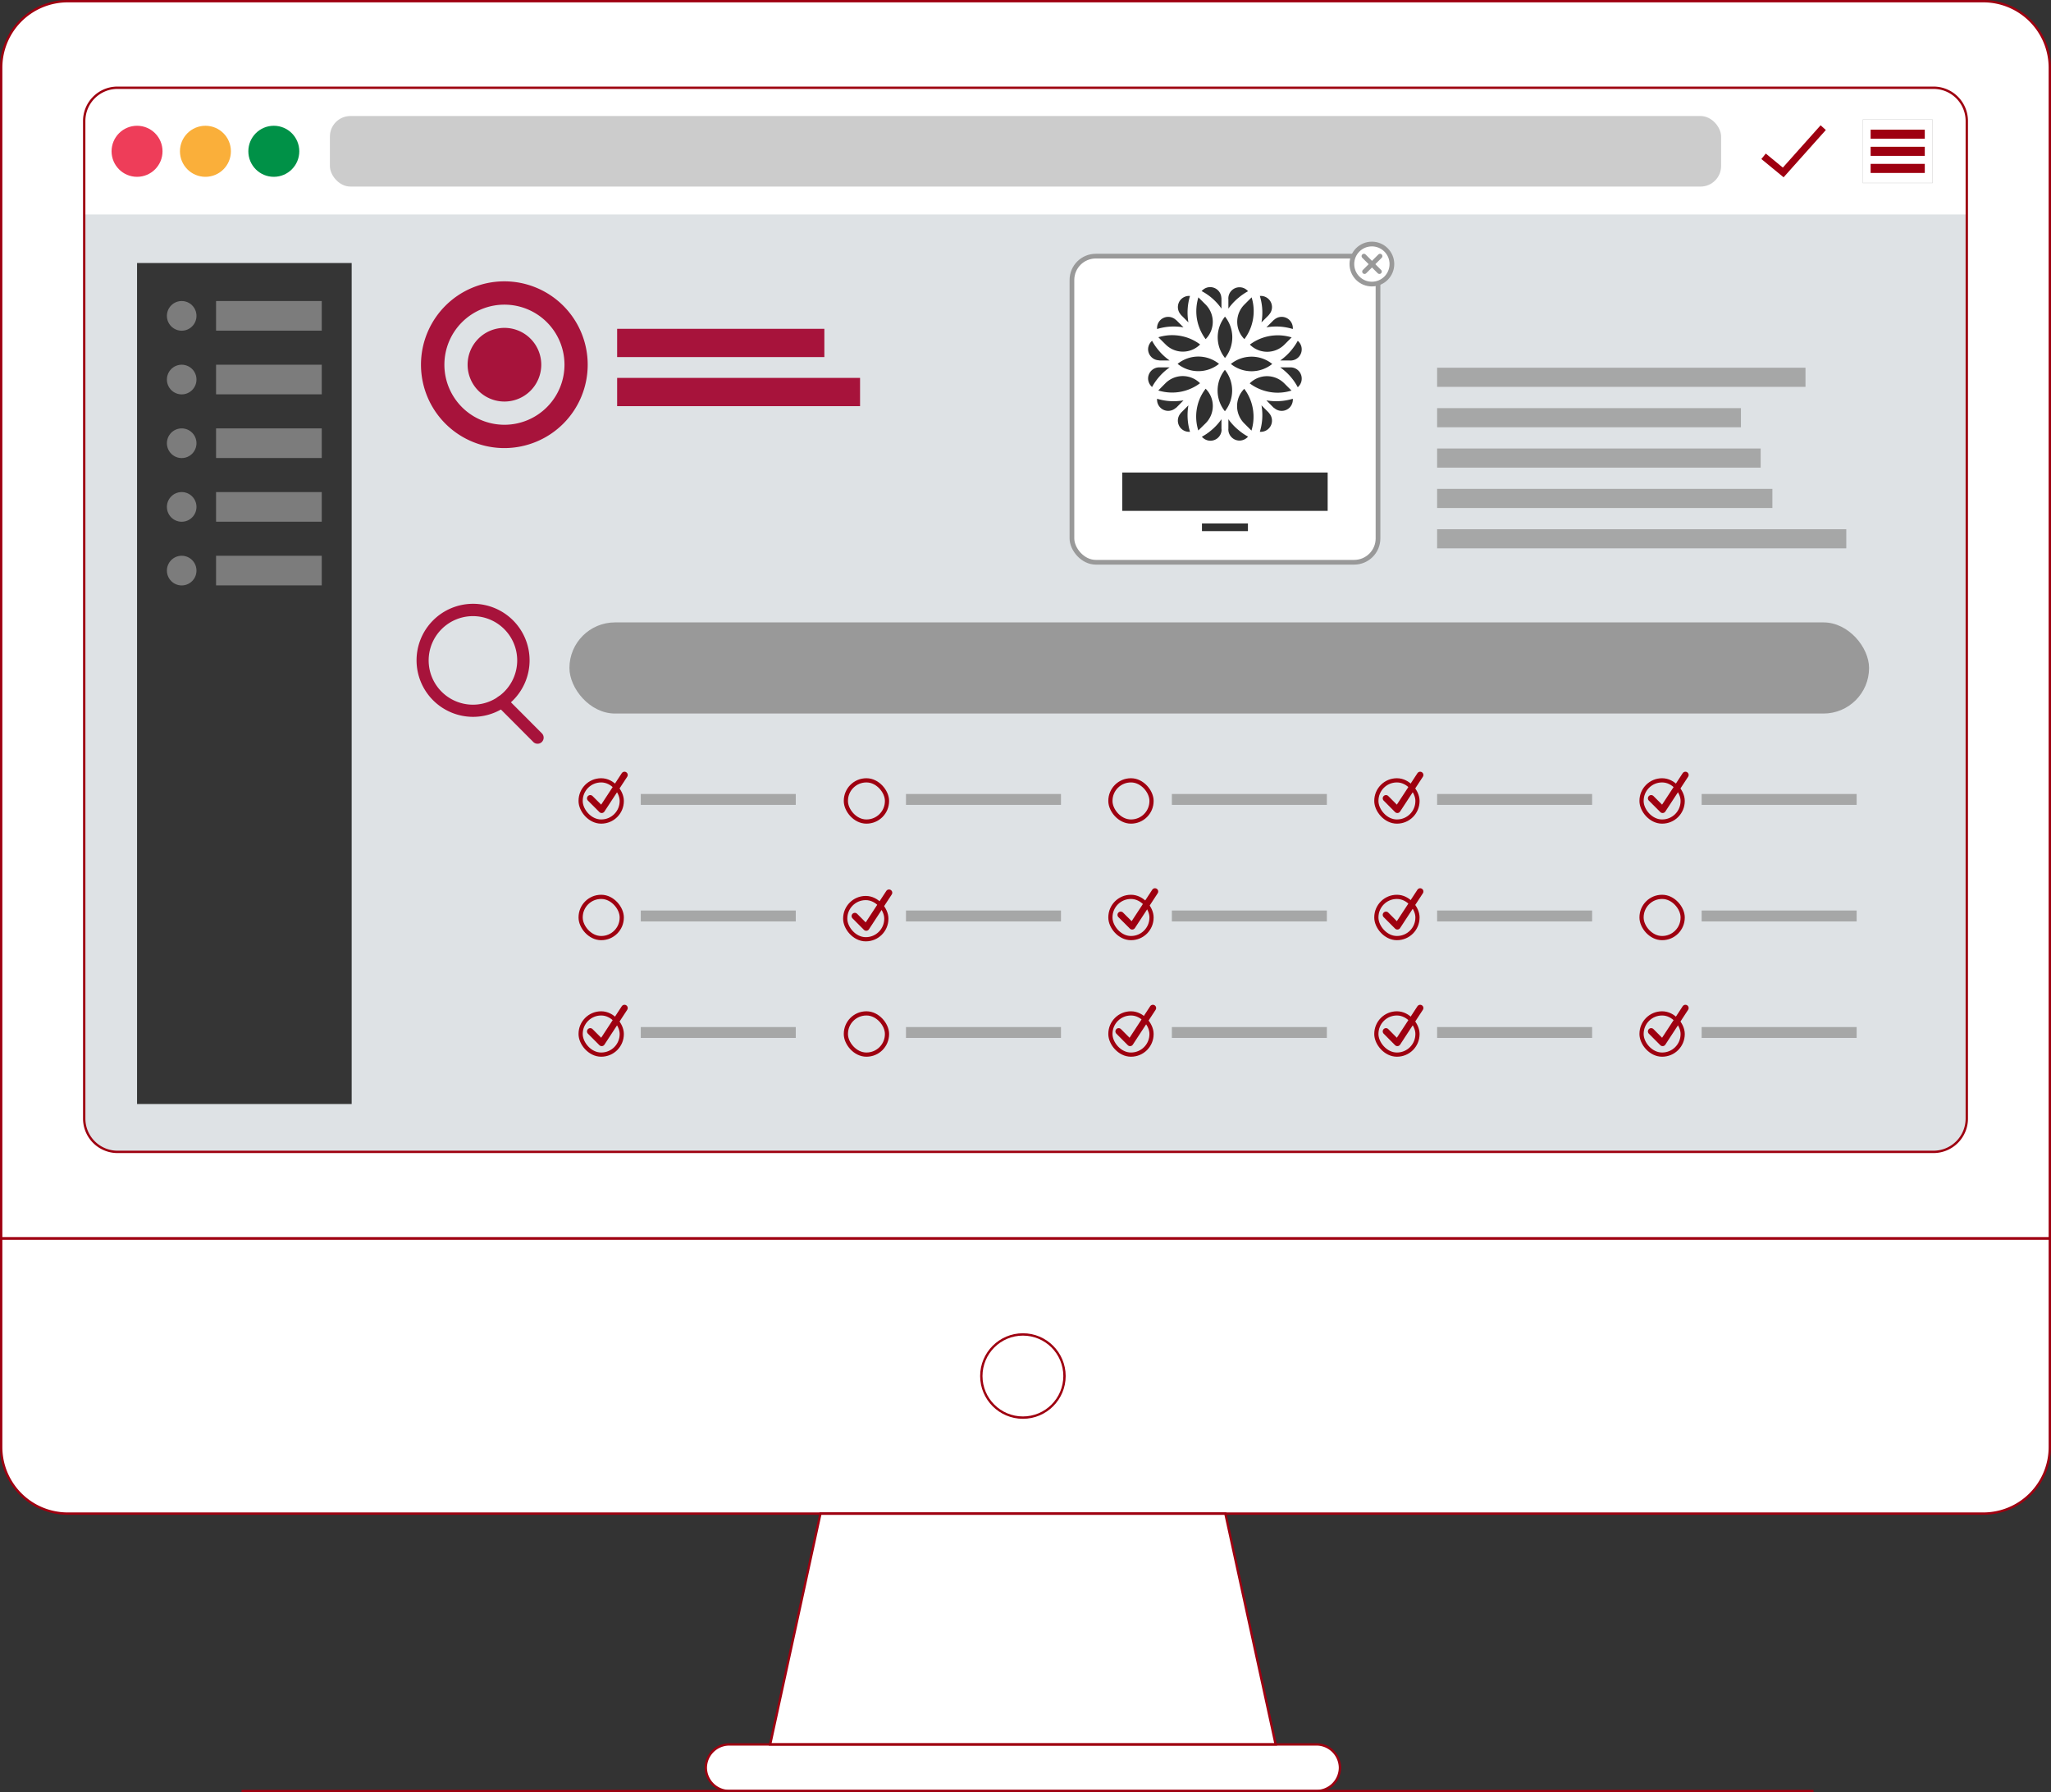 <svg xmlns="http://www.w3.org/2000/svg" viewBox="0 0 435.5 380.5"><rect x="0" y="0" width="435.5" height="380.5" fill="#333333" stroke="none"/><defs><style>.cls-1{isolation:isolate;}.cls-18,.cls-2{fill:#fff;}.cls-3{fill:#dee2e5;}.cls-4{fill:#ee3d59;}.cls-5{fill:#faaf3a;}.cls-6{fill:#009147;}.cls-7{fill:#ccc;}.cls-8{fill:#cccbcb;}.cls-9{fill:#9e0010;}.cls-10{fill:#353535;}.cls-11{fill:#7c7c7c;}.cls-12,.cls-16,.cls-17,.cls-20{fill:none;}.cls-12,.cls-16,.cls-17{stroke:#9e0010;}.cls-12,.cls-16,.cls-18{stroke-miterlimit:10;}.cls-12{stroke-width:0.5px;}.cls-13,.cls-15{fill:#999;}.cls-13,.cls-19{opacity:0.81;mix-blend-mode:multiply;}.cls-14{fill:#a7133b;}.cls-16{stroke-width:0.89px;}.cls-17,.cls-20{stroke-linecap:round;stroke-linejoin:round;}.cls-17{stroke-width:1.38px;}.cls-18,.cls-20{stroke:#999;}</style></defs><g class="cls-1"><g id="Calque_2" data-name="Calque 2"><g id="Calque_5" data-name="Calque 5"><polygon class="cls-2" points="174.21 321.35 163.53 370.36 217.2 370.36 270.87 370.36 260.19 321.35 174.21 321.35"/><path class="cls-2" d="M435.25,14.39A14.13,14.13,0,0,0,421.13.25H14.37A14.13,14.13,0,0,0,.25,14.39V262.92h435Z"/><path class="cls-2" d="M.25,262.92v44.3a14.13,14.13,0,0,0,14.12,14.13H421.13a14.13,14.13,0,0,0,14.12-14.13v-44.3Z"/><path class="cls-2" d="M279.58,380.25H154.82a5,5,0,0,1-4.95-4.95h0a5,5,0,0,1,4.95-4.95H279.58a5,5,0,0,1,4.94,4.95h0A5,5,0,0,1,279.58,380.25Z"/></g><g id="Calque_1-2" data-name="Calque 1"><path class="cls-3" d="M410.56,18.63H24.94a7.06,7.06,0,0,0-7.06,7.06V237.48a7.07,7.07,0,0,0,7.06,7.07H410.56a7.07,7.07,0,0,0,7.06-7.07V25.69A7.06,7.06,0,0,0,410.56,18.63Z"/><path class="cls-2" d="M417.54,24.71a7.06,7.06,0,0,0-6-6H24a7.06,7.06,0,0,0-6,6V45.54H417.54Z"/><ellipse class="cls-4" cx="29.1" cy="32.12" rx="5.41" ry="5.42"/><ellipse class="cls-5" cx="43.62" cy="32.12" rx="5.41" ry="5.42"/><ellipse class="cls-6" cx="58.14" cy="32.12" rx="5.41" ry="5.42"/><rect class="cls-7" x="70.05" y="24.63" width="295.4" height="14.98" rx="4.36"/><rect class="cls-2" x="395.54" y="25.4" width="14.81" height="13.44"/><path class="cls-8" d="M395.51,25.36V38.88h14.88V25.36Zm14.8,13.45H395.58V25.44h14.73Z"/><rect class="cls-9" x="397.2" y="27.53" width="11.5" height="1.93"/><rect class="cls-9" x="397.2" y="31.16" width="11.5" height="1.93"/><rect class="cls-9" x="397.2" y="34.79" width="11.5" height="1.93"/><polygon class="cls-9" points="378.72 37.64 374 33.76 374.94 32.6 378.56 35.58 386.58 26.6 387.69 27.6 378.72 37.64"/><rect class="cls-10" x="29.1" y="55.84" width="45.57" height="178.55"/><rect class="cls-11" x="45.88" y="63.91" width="22.44" height="6.29"/><ellipse class="cls-11" cx="38.58" cy="67.06" rx="3.14" ry="3.15"/><rect class="cls-11" x="45.88" y="77.43" width="22.44" height="6.29"/><ellipse class="cls-11" cx="38.58" cy="80.58" rx="3.14" ry="3.15"/><rect class="cls-11" x="45.88" y="90.95" width="22.44" height="6.29"/><ellipse class="cls-11" cx="38.58" cy="94.1" rx="3.14" ry="3.15"/><rect class="cls-11" x="45.88" y="104.47" width="22.44" height="6.29"/><ellipse class="cls-11" cx="38.58" cy="107.62" rx="3.14" ry="3.15"/><rect class="cls-11" x="45.88" y="117.99" width="22.44" height="6.29"/><ellipse class="cls-11" cx="38.58" cy="121.14" rx="3.14" ry="3.15"/></g><g id="ORDINATEUR"><g id="Icon"><polygon class="cls-12" points="174.21 321.35 163.53 370.36 217.2 370.36 270.87 370.36 260.19 321.35 174.21 321.35"/><path class="cls-12" d="M435.25,14.39A14.13,14.13,0,0,0,421.13.25H14.37A14.13,14.13,0,0,0,.25,14.39V262.92h435Z"/><path class="cls-12" d="M410.56,18.63H24.94a7.06,7.06,0,0,0-7.06,7.06V237.48a7.07,7.07,0,0,0,7.06,7.07H410.56a7.07,7.07,0,0,0,7.06-7.07V25.69A7.06,7.06,0,0,0,410.56,18.63Z"/><path class="cls-12" d="M.25,262.92v44.3a14.13,14.13,0,0,0,14.12,14.13H421.13a14.13,14.13,0,0,0,14.12-14.13v-44.3Z"/><ellipse class="cls-12" cx="217.2" cy="292.14" rx="8.83" ry="8.83"/><path class="cls-12" d="M279.58,380.25H154.82a5,5,0,0,1-4.95-4.95h0a5,5,0,0,1,4.95-4.95H279.58a5,5,0,0,1,4.94,4.95h0A5,5,0,0,1,279.58,380.25Z"/></g><line class="cls-12" x1="51.29" y1="380.25" x2="385.07" y2="380.25"/></g><g id="Calque_3" data-name="Calque 3"><rect class="cls-13" x="305.15" y="78.07" width="78.22" height="4.06"/><rect class="cls-13" x="305.15" y="86.65" width="64.51" height="4.06"/><rect class="cls-13" x="305.15" y="95.22" width="68.7" height="4.06"/><rect class="cls-13" x="305.15" y="103.79" width="71.19" height="4.06"/><rect class="cls-13" x="305.15" y="112.36" width="86.88" height="4.06"/><path class="cls-14" d="M100.45,152.19a12,12,0,1,1,12-12A12,12,0,0,1,100.45,152.19Zm0-21.38a9.4,9.4,0,1,0,9.37,9.4A9.4,9.4,0,0,0,100.45,130.81Z"/><path class="cls-14" d="M114.15,157.9a1.29,1.29,0,0,1-.92-.38l-7.6-7.62a1.29,1.29,0,0,1,1.82-1.84l7.61,7.63a1.3,1.3,0,0,1,0,1.83A1.29,1.29,0,0,1,114.15,157.9Z"/><rect class="cls-15" x="120.91" y="132.14" width="275.96" height="19.35" rx="9.68"/><rect class="cls-16" x="123.29" y="165.67" width="8.73" height="8.75" rx="4.35"/><rect class="cls-13" x="136.06" y="168.57" width="32.91" height="2.31"/><polyline class="cls-17" points="125.33 169.49 127.76 171.92 132.6 164.53"/><rect class="cls-16" x="123.29" y="190.41" width="8.73" height="8.75" rx="4.35"/><rect class="cls-13" x="136.06" y="193.31" width="32.91" height="2.31"/><rect class="cls-16" x="123.29" y="215.15" width="8.73" height="8.75" rx="4.35"/><rect class="cls-13" x="136.06" y="218.05" width="32.91" height="2.31"/><polyline class="cls-17" points="125.33 218.97 127.76 221.41 132.6 214.01"/><rect class="cls-13" x="192.37" y="168.57" width="32.91" height="2.31"/><rect class="cls-16" x="179.61" y="165.67" width="8.73" height="8.75" rx="4.35"/><rect class="cls-13" x="192.37" y="193.31" width="32.91" height="2.31"/><rect class="cls-13" x="192.37" y="218.05" width="32.91" height="2.31"/><rect class="cls-16" x="179.61" y="215.15" width="8.73" height="8.75" rx="4.35"/><rect class="cls-16" x="179.47" y="190.66" width="8.73" height="8.75" rx="4.35"/><polyline class="cls-17" points="181.51 194.49 183.93 196.92 188.77 189.53"/><rect class="cls-13" x="248.83" y="168.57" width="32.91" height="2.31"/><rect class="cls-16" x="235.78" y="165.67" width="8.73" height="8.75" rx="4.35"/><rect class="cls-13" x="248.83" y="193.31" width="32.91" height="2.31"/><rect class="cls-16" x="235.78" y="190.41" width="8.73" height="8.75" rx="4.35"/><polyline class="cls-17" points="237.97 194.23 240.4 196.66 245.24 189.27"/><rect class="cls-13" x="248.83" y="218.05" width="32.91" height="2.31"/><polyline class="cls-17" points="237.53 218.97 239.96 221.41 244.8 214.01"/><rect class="cls-16" x="235.78" y="215.15" width="8.73" height="8.75" rx="4.35"/><rect class="cls-13" x="305.15" y="168.57" width="32.91" height="2.31"/><rect class="cls-16" x="292.25" y="165.67" width="8.73" height="8.75" rx="4.35"/><polyline class="cls-17" points="294.29 169.49 296.71 171.92 301.55 164.53"/><rect class="cls-13" x="305.15" y="193.31" width="32.91" height="2.31"/><rect class="cls-16" x="292.25" y="190.41" width="8.73" height="8.75" rx="4.35"/><polyline class="cls-17" points="294.29 194.23 296.71 196.66 301.55 189.27"/><rect class="cls-13" x="305.15" y="218.05" width="32.91" height="2.31"/><rect class="cls-16" x="292.25" y="215.15" width="8.73" height="8.75" rx="4.35"/><polyline class="cls-17" points="294.29 218.97 296.71 221.41 301.55 214.01"/><rect class="cls-13" x="361.32" y="168.57" width="32.91" height="2.31"/><rect class="cls-16" x="348.56" y="165.67" width="8.73" height="8.75" rx="4.35"/><polyline class="cls-17" points="350.6 169.49 353.03 171.92 357.87 164.53"/><rect class="cls-13" x="361.32" y="193.31" width="32.91" height="2.31"/><rect class="cls-16" x="348.56" y="190.41" width="8.73" height="8.75" rx="4.35"/><rect class="cls-13" x="361.32" y="218.05" width="32.91" height="2.31"/><rect class="cls-16" x="348.56" y="215.15" width="8.73" height="8.75" rx="4.35"/><polyline class="cls-17" points="350.6 218.97 353.03 221.41 357.87 214.01"/><path class="cls-14" d="M107.16,95.13a17.7,17.7,0,1,1,17.63-17.71A17.7,17.7,0,0,1,107.16,95.13Zm0-30.45a12.75,12.75,0,1,0,12.7,12.74A12.75,12.75,0,0,0,107.16,64.68Z"/><path class="cls-14" d="M107.14,85.25a7.82,7.82,0,1,1,7.79-7.82A7.82,7.82,0,0,1,107.14,85.25Z"/><rect class="cls-14" x="131.04" y="69.81" width="44" height="6"/><rect class="cls-14" x="131.04" y="80.23" width="51.58" height="6"/><rect class="cls-18" x="227.61" y="54.38" width="64.99" height="64.99" rx="5.06"/><g class="cls-19"><path d="M260.83,91V89A11.79,11.79,0,0,0,263,91.32a11.2,11.2,0,0,0,2,1.37,1.79,1.79,0,0,1-.27.28,2.44,2.44,0,0,1-1.48.57,2.38,2.38,0,0,1-2.42-2.17h0A1.47,1.47,0,0,1,260.83,91Z"/><path d="M259.36,91V89a12,12,0,0,1-2.16,2.35,11.27,11.27,0,0,1-2,1.37,1.85,1.85,0,0,0,.28.28,2.42,2.42,0,0,0,1.48.57,2.38,2.38,0,0,0,2.42-2.17h0A2.19,2.19,0,0,0,259.36,91Z"/><path d="M267.85,82.75a10.07,10.07,0,0,0,2.79.6,9.85,9.85,0,0,0,3.59-.43l-1.53-1.53a5.18,5.18,0,0,0-7.34,0A9.88,9.88,0,0,0,267.85,82.75Z"/><path d="M264.2,82.55a5.18,5.18,0,0,0,0,7.34l1.53,1.53a10,10,0,0,0-.17-6.38A9.88,9.88,0,0,0,264.2,82.55Z"/><path d="M270.34,86.46,268.9,85a12.19,12.19,0,0,0,5.61-.34,2.41,2.41,0,0,1,0,.38,2.44,2.44,0,0,1-.65,1.46,2.37,2.37,0,0,1-3.24.17h0A1.23,1.23,0,0,1,270.34,86.46Z"/><path d="M269.3,87.5l-1.44-1.44a12.18,12.18,0,0,1,.13,3.19,12.49,12.49,0,0,1-.48,2.42,2.54,2.54,0,0,0,.39,0,2.37,2.37,0,0,0,1.63-3.89h0A3.11,3.11,0,0,0,269.3,87.5Z"/><path d="M273.84,76.53h-2a12.07,12.07,0,0,0,2.35-2.17,12.76,12.76,0,0,0,1.37-2,1.72,1.72,0,0,1,.27.27,2.31,2.31,0,0,1,.57,1.48,2.37,2.37,0,0,1-2.16,2.42h0A1.5,1.5,0,0,1,273.84,76.53Z"/><path d="M273.84,78h-2a11.9,11.9,0,0,1,3.72,4.21,1.79,1.79,0,0,0,.27-.28,2.31,2.31,0,0,0,.57-1.48A2.38,2.38,0,0,0,274.21,78h0A2.22,2.22,0,0,0,273.84,78Z"/><path d="M265.59,69.51a10.06,10.06,0,0,0,.59-2.79,9.84,9.84,0,0,0-.42-3.59l-1.53,1.53a5.18,5.18,0,0,0,0,7.34A10.21,10.21,0,0,0,265.59,69.51Z"/><path d="M265.39,73.16a5.18,5.18,0,0,0,7.34,0l1.53-1.53a10,10,0,0,0-6.38.17A9.88,9.88,0,0,0,265.39,73.16Z"/><path d="M269.3,67l-1.44,1.44a12.16,12.16,0,0,0,.13-3.19,12.49,12.49,0,0,0-.48-2.42h.39a2.41,2.41,0,0,1,1.45.65,2.36,2.36,0,0,1,.18,3.24h0A2.15,2.15,0,0,1,269.3,67Z"/><path d="M270.34,68.06,268.9,69.5a12.16,12.16,0,0,1,3.19-.13,12.49,12.49,0,0,1,2.42.48,2.54,2.54,0,0,0,0-.39,2.41,2.41,0,0,0-.65-1.45,2.36,2.36,0,0,0-3.24-.18h0A2.15,2.15,0,0,0,270.34,68.06Z"/><path d="M259.36,63.52v2a11.9,11.9,0,0,0-4.21-3.72,1.79,1.79,0,0,1,.28-.27,2.31,2.31,0,0,1,1.48-.57,2.38,2.38,0,0,1,2.42,2.16h0A2.22,2.22,0,0,1,259.36,63.52Z"/><path d="M260.83,63.52v2A12.07,12.07,0,0,1,263,63.2a12.33,12.33,0,0,1,2-1.37,1.72,1.72,0,0,0-.27-.27,2.33,2.33,0,0,0-1.48-.57,2.37,2.37,0,0,0-2.42,2.16h0A1.5,1.5,0,0,0,260.83,63.52Z"/><path d="M252.35,71.77a10.13,10.13,0,0,0-2.79-.59,9.89,9.89,0,0,0-3.6.42l1.54,1.53a5.17,5.17,0,0,0,7.33,0A10,10,0,0,0,252.35,71.77Z"/><path d="M256,72a5.2,5.2,0,0,0,0-7.34l-1.54-1.53a10.09,10.09,0,0,0-.42,3.59,9.65,9.65,0,0,0,.6,2.79A9.88,9.88,0,0,0,256,72Z"/><path d="M249.86,68.06l1.44,1.44a12.18,12.18,0,0,0-3.19-.13,12.49,12.49,0,0,0-2.42.48,2.54,2.54,0,0,1,0-.39,2.37,2.37,0,0,1,3.89-1.63h0A3.11,3.11,0,0,1,249.86,68.06Z"/><path d="M250.9,67l1.44,1.44a12.19,12.19,0,0,1,.34-5.61h-.38a2.44,2.44,0,0,0-1.46.65,2.38,2.38,0,0,0-.18,3.24h0A1.23,1.23,0,0,0,250.9,67Z"/><path d="M246.35,78h2A12,12,0,0,0,246,80.16a11.27,11.27,0,0,0-1.37,2,1.85,1.85,0,0,1-.28-.28,2.42,2.42,0,0,1-.57-1.48A2.38,2.38,0,0,1,246,78h0A2.19,2.19,0,0,1,246.35,78Z"/><path d="M246.35,76.53h2A11.79,11.79,0,0,1,246,74.36a11.55,11.55,0,0,1-1.37-2,1.79,1.79,0,0,0-.28.27,2.42,2.42,0,0,0-.57,1.48A2.38,2.38,0,0,0,246,76.49h0A1.47,1.47,0,0,0,246.35,76.53Z"/><path d="M254.61,85a10.15,10.15,0,0,0-.6,2.79,9.9,9.9,0,0,0,.43,3.6L256,89.86a5.17,5.17,0,0,0,0-7.33A9.65,9.65,0,0,0,254.61,85Z"/><path d="M254.81,81.36a5.2,5.2,0,0,0-7.34,0l-1.53,1.54a10.06,10.06,0,0,0,3.59.42,9.72,9.72,0,0,0,2.79-.6A9.88,9.88,0,0,0,254.81,81.36Z"/><path d="M250.9,87.5l1.44-1.44a12.19,12.19,0,0,0,.34,5.61,2.41,2.41,0,0,1-.38,0,2.37,2.37,0,0,1-1.64-3.89h0A1.49,1.49,0,0,1,250.9,87.5Z"/><path d="M249.86,86.46,251.3,85a12.19,12.19,0,0,1-5.61-.34,2.41,2.41,0,0,0,0,.38,2.37,2.37,0,0,0,3.89,1.63h0A1.49,1.49,0,0,0,249.86,86.46Z"/><path d="M260.09,78.52a7,7,0,0,0,0,8.79h0a7.05,7.05,0,0,0,0-8.79h0Z"/><path d="M261.36,77.27a7,7,0,0,0,8.78,0h0a7,7,0,0,0-8.78,0h0Z"/><path d="M260.11,76a7,7,0,0,0,0-8.78v0h0v0a7,7,0,0,0,0,8.78v0h0Z"/><path d="M258.84,77.25a7,7,0,0,0-8.79,0h0a7,7,0,0,0,8.79,0h0Z"/><rect x="238.29" y="100.32" width="43.62" height="8.14"/><rect x="255.22" y="111.13" width="9.76" height="1.63"/></g><circle class="cls-18" cx="291.3" cy="56.06" r="4.25"/><line class="cls-20" x1="289.61" y1="54.38" x2="292.9" y2="57.66"/><line class="cls-20" x1="293.03" y1="54.38" x2="289.74" y2="57.66"/></g></g></g></svg>